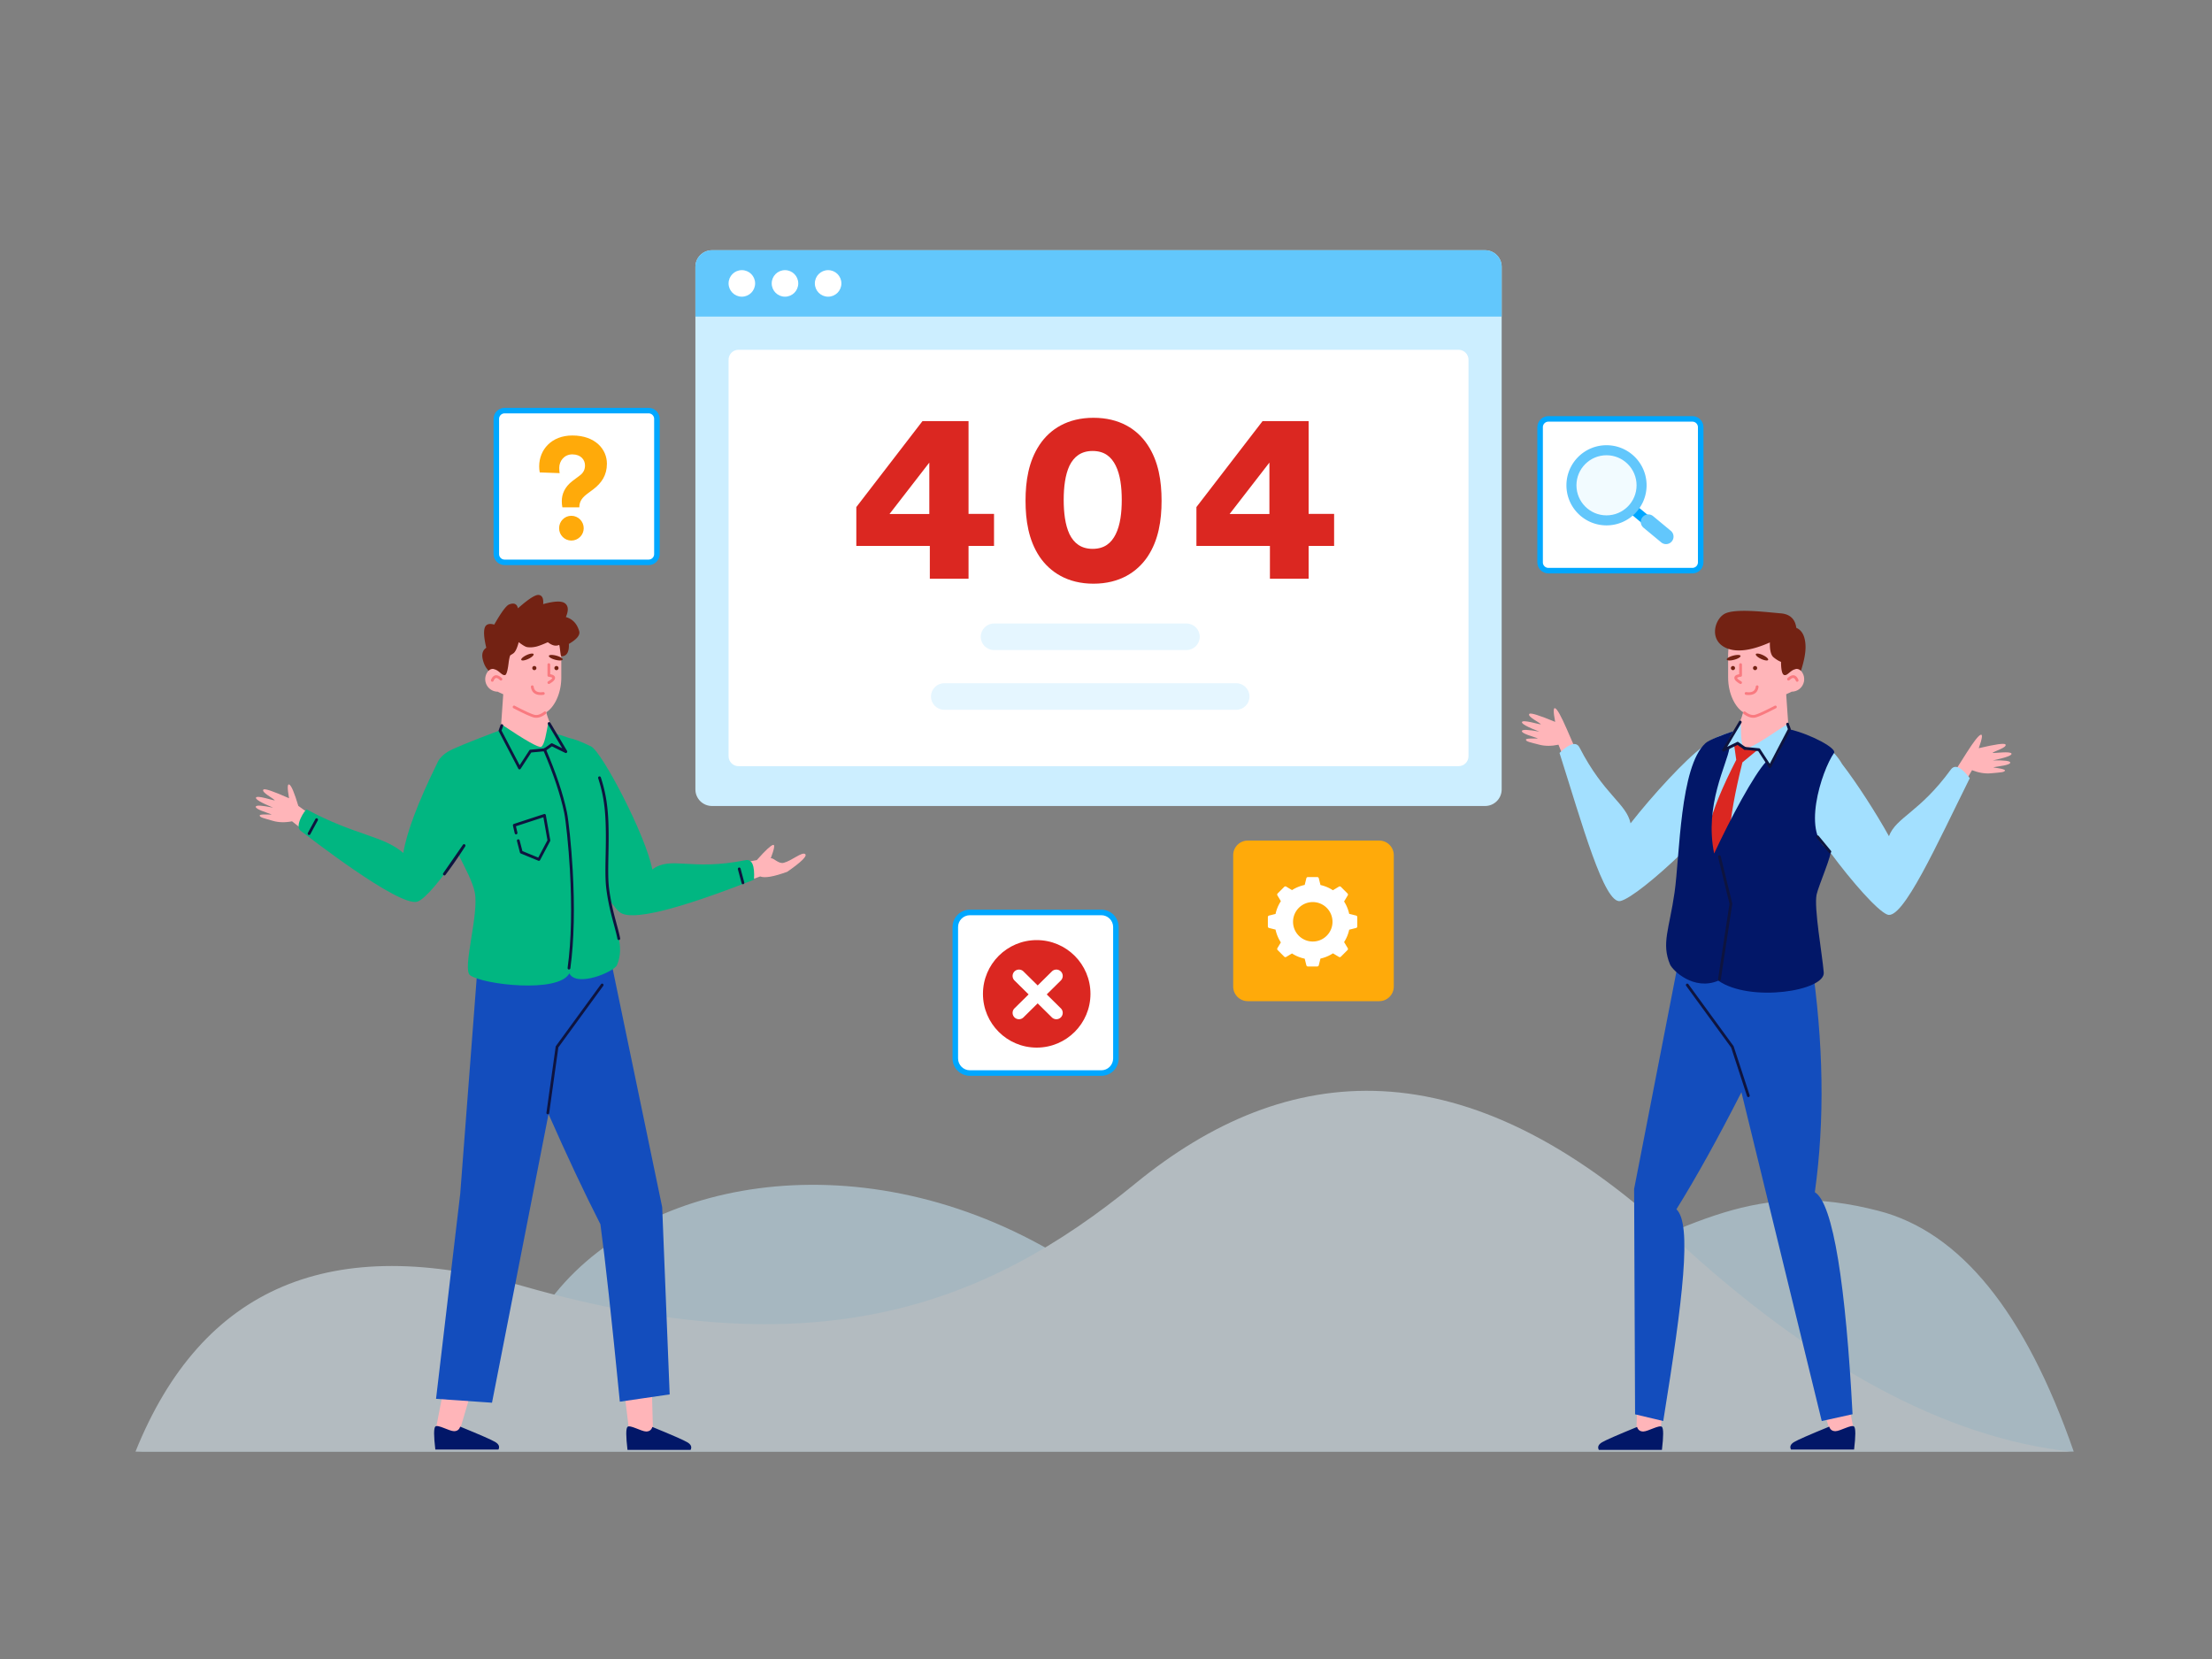 <svg xmlns="http://www.w3.org/2000/svg" width="2500" height="1875" fill="none"><rect width="100%" height="100%" fill="#808080" stroke="none"/><g fill-rule="evenodd" clip-rule="evenodd" opacity=".5"><path fill="#CEF" d="M2123.19 1368.5c-138.52-35.8-207.38 13.88-364.22 82.12-156.85 68.25-350.54 90.13-571.64-37.23-221.109-127.36-468.853-80.69-569.594 61.43-67.161 94.75-222.031 150.01-464.611 165.8H2343.75c-54.69-157.55-128.2-248.26-220.56-272.12z"/><path fill="#E5F6FF" d="M153.125 1640.62c74.969-186.48 221.649-248.64 440.04-186.48 327.588 93.24 519.095 23.31 690.025-116.55 170.93-139.86 371.8-158.51 608.25 60.61 157.63 146.08 307.36 226.88 449.18 242.42H153.125z"/></g><path fill="#FFB5B9" fill-rule="evenodd" d="M562.596 781.742c-5.883.009-11.384-3.676-13.407-9.546-1.849-5.366-.282-11.082 3.547-14.784a6704.191 6704.191 0 0 1-2.732-18.142c0-22.78 18.888-41.247 42.188-41.247 23.299 0 42.187 18.467 42.187 41.247v26.375c0 18.39-7.928 33.624-16.959 39.341 1.902 7.414 4.536 13.565 7.902 18.455 6.198 9.003 6.092 18.76-.318 29.27h-60.937l4.687-67.984c-.505-.473-5.683-2.51-6.158-2.985z" clip-rule="evenodd"/><path fill="#F97A80" d="M621.875 751.148a1.562 1.562 0 1 0-3.125 0v12.19c0 .784.581 1.447 1.358 1.549 2.902.384 4.084.997 4.084 1.276 0 .624-1.517 2.101-4.67 3.95a1.562 1.562 0 0 0 1.581 2.696c4.103-2.407 6.214-4.462 6.214-6.646 0-2.253-1.94-3.506-5.442-4.16v-10.855zm-21.859 25.217c1.013 6.99 6.012 10.03 14.254 8.925a1.562 1.562 0 1 0-.415-3.097c-6.666.893-10.001-1.134-10.746-6.276a1.563 1.563 0 0 0-3.093.448z"/><path fill="#732213" fill-rule="evenodd" d="M596.776 744.859c-3.865 1.741-7.302 2.118-7.677.843s2.454-3.719 6.319-5.46c3.864-1.74 7.302-2.117 7.677-.842s-2.454 3.719-6.319 5.459zm30.872.836c-4.306-1.13-7.583-3.103-7.317-4.408.265-1.305 3.971-1.447 8.277-.317 4.307 1.129 7.583 3.103 7.318 4.408-.266 1.304-3.972 1.446-8.278.317zm-23.739 11.7a2.344 2.344 0 1 1 .002-4.688 2.344 2.344 0 0 1-.002 4.688zm25 0a2.344 2.344 0 1 1 .002-4.688 2.344 2.344 0 0 1-.002 4.688zm-70.331-1.018c-.748-.47-3.569-.985-6.475 1.768-.483-1.462-4.18-3.446-6.431-12.66-1.501-6.142-.195-10.615 3.918-13.417-2.489-10.336-3.116-17.7-1.881-22.091 1.234-4.391 4.863-5.747 10.885-4.068 7.94-13.891 13.546-21.477 16.817-22.758 5.509-2.159 8.84-.706 9.992 4.357 12.016-10.672 19.91-15.7 23.681-15.082 3.771.617 5.367 4.073 4.79 10.368 12.703-3.555 20.952-3.844 24.749-.867 3.796 2.978 4.1 8.128.912 15.451 7.596 2.18 12.621 7.497 15.073 15.949 1.269 4.373-2.615 9.177-11.652 14.412.389 9.386-2.488 14.061-8.633 14.025-.912-.006-1.653-13.243-2.444-12.867-3.654 1.74-7.889.72-12.704-3.059-6.234 2.757-10.702 4.434-13.403 5.03-3.655.807-6.972.977-9.951.51-1.948-.306-5.137-2.174-9.567-5.605-1.57 6.019-3.343 10.028-5.321 12.027-.897.907-3.208 2.205-3.988 2.677-.94.568-1.914 7.169-1.994 7.851-.961 8.239-2.277 14.259-4.135 14.638-3.705.757-6.593-5.285-12.238-6.589z" clip-rule="evenodd"/><path fill="#F97A80" d="M567.217 766.478c-5.142-4.963-9.723-4.336-12.278 1.864a1.562 1.562 0 1 0 2.889 1.191c1.669-4.049 3.587-4.312 7.218-.806a1.562 1.562 0 0 0 2.171-2.249zm47.74 37.905c-4.023 3.023-7.5 4.166-10.452 3.564-3.251-.663-10.915-4.121-22.773-10.316a1.563 1.563 0 0 0-1.447 2.77c12.149 6.347 19.942 9.863 23.596 10.608 3.954.806 8.279-.615 12.953-4.128a1.562 1.562 0 1 0-1.877-2.498z"/><path fill="#FFB5B9" fill-rule="evenodd" d="m505.298 1549.84 32.209 6.26-19.573 66.16-25.754-4.93 13.118-67.49zm198.447 7.88 32.568-4 1.826 68.97-26.015 3.27-8.379-68.24z" clip-rule="evenodd"/><path fill="#021768" fill-rule="evenodd" d="M492.006 1612.29c2.761-2.72 15.691 5.21 21.076 5.23 3.59.01 5.928-1.71 7.015-5.15 22.347 9.14 35.557 14.93 39.63 17.37 4.074 2.44 5.277 5.29 3.609 8.54h-71.33c-1.841-15.52-1.841-24.18 0-25.99zm217.187.36c2.761-2.72 15.691 5.21 21.076 5.23 3.59.01 5.929-1.71 7.016-5.15 22.346 9.14 35.556 14.93 39.63 17.37 4.073 2.44 5.276 5.29 3.608 8.54h-71.33c-1.841-15.52-1.841-24.18 0-25.99z" clip-rule="evenodd"/><path fill="#134DBD" fill-rule="evenodd" d="m619.944 1259.09-63.888 326.26-63.244-4.4 27.325-231.71 20.259-265.29 28.802 1.45 119.246-9.62 59.957 288.56 8.46 211.6-56.321 8.24c-9.254-93.94-16.569-160.77-21.945-200.49-18.359-36.03-37.91-77.56-58.651-124.6z" clip-rule="evenodd"/><path fill="#0E143F" d="M681.816 1114.15a1.57 1.57 0 0 0-.342-2.19 1.57 1.57 0 0 0-2.183.35l-50.992 69.93c-.152.21-.249.45-.285.7l-10.428 74.65c-.12.86.476 1.65 1.331 1.77.854.12 1.644-.48 1.763-1.33l10.375-74.27 50.761-69.61z"/><path fill="#FFB5B9" fill-rule="evenodd" d="M831.692 976.181c10.095-1.616 17.975-2.98 23.642-4.091 10.504-11.854 15.555-16.178 18.132-17.128 2.578-.949 1.797 4.084-2.34 15.101 3.412-.743 8.493 6.612 14.668 5.061 8.979-2.255 20.85-12.868 24.255-9.794 2.441 2.204-4.338 8.864-20.337 19.979-15.35 5.567-25.533 7.314-30.55 5.242l-19.502 7.189-7.968-21.559zm-494.552-65.4 24.867 17.974-10.176 16.751-21.748-17.257c-7.923 1.539-15.167 1.358-21.731-.545-9.846-2.853-14.907-3.854-14.861-6.034.045-2.179 15.153-.48 13.21-1.267-5.31-2.153-17.931-5.696-17.633-8.627.198-1.954 6.749-1.592 19.653 1.085-13.868-5.746-20.325-9.567-19.372-11.463 1.429-2.845 19.078 3.335 21.258 3.202-1.495-2.292-15.622-9.195-12.922-12.186 1.354-1.501 11.018 1.753 28.993 9.763-2.074-11.732-1.935-16.866.417-15.402 2.352 1.463 5.7 9.465 10.045 24.006z" clip-rule="evenodd"/><path fill="#01B681" fill-rule="evenodd" d="M518.01 965.552c-18.572 27.681-37.536 50.788-46.362 53.498-20.811 6.38-124.569-74.727-131.89-80.08-7.321-5.353 5.105-24.123 6.882-24.123 54.74 29.476 86.543 29.476 109.182 49.195 3.786-23.385 16.556-57.232 38.31-101.542 1.966-4.617 5.588-8.794 11.736-12.745 5.014-3.222 24.246-11.164 57.695-23.826 2.066-1.112 3.3-3.411 3.701-6.898 26.998 18.053 41.79 26.379 44.378 24.978 3.882-2.103 5.942-16.165 8.079-27.486 4.611 8.177 7.389 12.396 8.334 12.658 5.371 1.488 10.144 3.036 14.32 4.645 6.788 1.33 15.131 4.744 25.461 9.659 12.485 5.94 62.238 101.068 69.38 139.183 21.189-15.751 43.134 2.053 105.254-10.475 7.461-1.504 10.69 5.843 9.687 22.041-87.855 34.466-138.359 46.776-151.512 36.926-2.954-2.21-7.044-7.2-11.84-14.17 6.478 34.79 17.682 51.79 8.532 73.73-3.116 7.48-45.54 25.66-53.873 9.38-12.194 22.74-97.486 12.8-112.179 2.14-9.274-6.73 10.4-69.04 5.257-93.93-2.417-11.695-10.319-26.378-18.532-42.758z" clip-rule="evenodd"/><path fill="#0E143F" d="M644.616 1094.35c4.382-31.85 4.949-70.25 2.64-110.961-1.589-28.025-4.737-56.984-6.538-65.549-4.283-20.367-12.206-44.063-23.765-71.096-.349-.816-1.272-1.185-2.061-.824-.789.361-1.146 1.316-.797 2.132 11.48 26.847 19.335 50.342 23.569 70.476 1.76 8.368 4.892 37.178 6.473 65.051 2.297 40.511 1.734 78.721-2.615 110.311-.122.89.472 1.71 1.326 1.83.855.13 1.646-.49 1.768-1.37z"/><path fill="#0E143F" d="M615.663 849.006c.859-.083 1.491-.87 1.41-1.759-.08-.889-.841-1.542-1.701-1.459l-15.981 1.543a1.552 1.552 0 0 0-1.15.706l-10.94 16.798-20.467-39.164 1.785-5.063c.295-.838-.122-1.766-.933-2.072-.811-.306-1.707.126-2.003.964l-2.026 5.746c-.153.434-.119.916.094 1.322l22.029 42.154a1.536 1.536 0 0 0 2.671.134l11.968-18.378 15.244-1.472z"/><path fill="#0E143F" d="M624.31 840.217a1.514 1.514 0 0 0-1.548.125l-8.118 5.722c-.713.503-.898 1.508-.412 2.246a1.53 1.53 0 0 0 2.171.426l7.378-5.201 15.066 7.384c1.405.688 2.814-.937 2.001-2.307l-18.846-31.732c-.452-.761-1.414-.999-2.149-.531-.735.467-.965 1.462-.514 2.223l16.092 27.095-11.121-5.45zm-10.155 83.462 4.584 25.94-10.395 19.638-17.905-7.365-3.153-12.122c-.224-.862-1.081-1.373-1.915-1.141-.833.232-1.327 1.118-1.103 1.98l3.357 12.906a1.6 1.6 0 0 0 .931 1.082l19.918 8.193c.733.301 1.568-.01 1.947-.726l11.325-21.395a1.67 1.67 0 0 0 .167-1.067l-5.002-28.307c-.169-.957-1.111-1.544-2.008-1.251l-34.123 11.151c-.782.256-1.24 1.094-1.049 1.919l2.005 8.65c.201.868 1.045 1.403 1.884 1.195.839-.209 1.356-1.081 1.155-1.949l-1.666-7.186 31.046-10.145zm-90.941 31.065c1.192-1.721 3.704.073 2.571 1.836-7.446 11.586-15.108 22.648-22.309 32.193-1.255 1.665-3.691-.22-2.501-1.936l22.239-32.093zm2.54 1.883-22.24 32.093-2.501-1.936c7.149-9.478 14.766-20.473 22.17-31.993l2.571 1.836zm150.321-77.032c.152.468.303.937.451 1.407 7.55 23.937 8.867 43.788 8.009 83.728-.501 23.296-.376 32.28 1.142 42.89 1.344 9.39 3.135 17.98 5.615 27.71.561 2.2 1.136 4.38 1.886 7.17a4052.3 4052.3 0 0 1 1.784 6.64c1.357 5.1 2.217 8.63 2.881 11.99.174.87.999 1.44 1.845 1.26.845-.18 1.39-1.04 1.217-1.91-.682-3.44-1.556-7.04-2.93-12.2-.387-1.46-1.87-6.96-1.786-6.65-.746-2.77-1.318-4.94-1.875-7.13-2.453-9.62-4.22-18.1-5.545-27.35-1.483-10.363-1.606-19.25-1.11-42.348.866-40.291-.47-60.413-8.162-84.803-.152-.481-.305-.96-.461-1.438-.277-.846-1.163-1.3-1.981-1.015-.817.286-1.256 1.203-.98 2.049zM350.668 942.93l8.51-15.703c.422-.778.154-1.763-.598-2.2-.753-.436-1.705-.159-2.127.62l-8.511 15.703c-.422.778-.154 1.763.599 2.2.753.436 1.705.159 2.127-.62zm483.318 39.577 4.169 15.663c.229.861 1.09 1.366 1.922 1.129.832-.237 1.32-1.126 1.091-1.987l-4.169-15.663c-.229-.861-1.089-1.367-1.921-1.13-.832.237-1.321 1.127-1.092 1.988z"/><path fill="#FFB5B9" fill-rule="evenodd" d="M2024.91 781.734c5.89.009 11.39-3.676 13.41-9.546 1.85-5.366.28-11.082-3.55-14.783 1.01-6.61 1.92-12.657 2.73-18.143 0-22.78-18.88-41.246-42.18-41.246s-42.19 18.466-42.19 41.246v26.375c0 18.39 7.93 33.624 16.96 39.341-1.9 7.414-4.54 13.565-7.9 18.455-6.2 9.003-6.1 18.76.31 29.27h60.94l-4.69-67.984c.51-.473 5.69-2.51 6.16-2.985z" clip-rule="evenodd"/><path fill="#F97A80" d="M1965.62 751.141a1.565 1.565 0 0 1 3.13 0v12.19c0 .783-.58 1.446-1.36 1.549-2.9.383-4.08.997-4.08 1.275 0 .624 1.51 2.101 4.67 3.95.74.437.99 1.394.56 2.139-.44.744-1.4.993-2.14.557-4.11-2.407-6.22-4.462-6.22-6.646 0-2.252 1.94-3.506 5.44-4.159v-10.855zm21.86 25.224c-1.01 6.99-6.01 10.03-14.25 8.925a1.555 1.555 0 0 1-1.34-1.756c.11-.856.9-1.456 1.75-1.341 6.67.893 10.01-1.134 10.75-6.276.12-.854.92-1.446 1.77-1.323.86.124 1.45.917 1.32 1.771z"/><path fill="#732213" fill-rule="evenodd" d="M1990.73 744.859c3.86 1.74 7.3 2.117 7.67.842.38-1.275-2.45-3.719-6.31-5.459-3.87-1.74-7.31-2.117-7.68-.842-.38 1.274 2.45 3.719 6.32 5.459zm-30.87.835c4.3-1.13 7.58-3.103 7.31-4.408-.26-1.305-3.97-1.447-8.27-.317-4.31 1.13-7.59 3.103-7.32 4.408.26 1.305 3.97 1.447 8.28.317zm23.73 11.7c1.3 0 2.35-1.049 2.35-2.344a2.345 2.345 0 0 0-4.69 0 2.343 2.343 0 0 0 2.34 2.344zm-25 0c1.3 0 2.35-1.049 2.35-2.344a2.345 2.345 0 0 0-4.69 0 2.343 2.343 0 0 0 2.34 2.344zm70.34-1.018c.74-.469 3.56-.984 6.47 1.769 4.03-12.212 5.52-21.846 5.19-28.749-.51-10.492-3.97-17.092-10.39-19.798-1.36-10.105-7.27-15.573-17.72-16.405-15.68-1.247-52.21-6.112-63.81.806-11.61 6.918-17.51 31.594 4.52 39.255 11.56 4.019 27.27 1.632 47.13-7.162-.21 8.748 1.17 14.348 4.16 16.8 2.99 2.451 5.8 4.166 8.44 5.145.04 9.448 1.3 14.425 3.77 14.929 3.7.756 6.59-5.286 12.24-6.59z" clip-rule="evenodd"/><path fill="#F97A80" d="M2020.29 766.478c5.14-4.963 9.72-4.336 12.28 1.864a1.56 1.56 0 0 1-.85 2.04c-.8.329-1.71-.051-2.04-.849-1.67-4.049-3.59-4.312-7.22-.806a1.563 1.563 0 0 1-2.17-2.249zm-47.74 37.905c4.02 3.023 7.5 4.166 10.45 3.564 3.25-.663 10.92-4.121 22.78-10.316.76-.4 1.71-.103 2.1.661.4.765.11 1.709-.66 2.109-12.15 6.347-19.94 9.863-23.59 10.608-3.96.806-8.28-.615-12.96-4.128a1.56 1.56 0 0 1-.31-2.187c.52-.69 1.5-.829 2.19-.311z"/><path fill="#FFB5B9" fill-rule="evenodd" d="m2082.2 1549.84-32.21 6.26 19.58 66.16 25.75-4.93-13.12-67.49zm-198.45 7.88-32.56-4-1.83 68.97 26.02 3.27 8.37-68.24z" clip-rule="evenodd"/><path fill="#134DBD" fill-rule="evenodd" d="m1968.16 1234.42 90.77 371.62 34.82-7.68c-7.56-144.09-21.77-238.53-42.63-250.92 11.32-81.05 9.99-168.88-4.02-263.49l-28.8 1.45-119.24-9.62-52.19 268.04 1.09 254.64 31.84 7.58c22.4-138.66 32.58-222.6 14.9-239.33 22.36-35.97 46.85-80.06 73.46-132.29z" clip-rule="evenodd"/><path fill="#021768" fill-rule="evenodd" d="M2095.49 1612.29c-2.76-2.72-15.69 5.21-21.07 5.23-3.59.01-5.93-1.71-7.02-5.15-22.34 9.14-35.55 14.93-39.63 17.37-4.07 2.44-5.27 5.29-3.61 8.54h71.33c1.85-15.52 1.85-24.18 0-25.99zm-217.18.36c-2.76-2.72-15.69 5.21-21.08 5.23-3.59.01-5.93-1.71-7.01-5.15-22.35 9.14-35.56 14.93-39.63 17.37-4.08 2.44-5.28 5.29-3.61 8.54h71.33c1.84-15.52 1.84-24.18 0-25.99z" clip-rule="evenodd"/><path fill="#0E143F" d="M1905.68 1114.15c-.5-.7-.35-1.68.35-2.19.69-.5 1.67-.35 2.18.35l50.99 69.93c.1.13.17.28.22.44l18.06 55.22c.27.82-.18 1.7-1 1.97-.82.27-1.71-.18-1.97-1l-17.98-54.99-50.85-69.73z"/><path fill="#FFB5B9" fill-rule="evenodd" d="M1770.53 823.466c-6.06-13.861-10.28-21.49-12.65-22.889-2.38-1.398-2.46 3.699-.23 15.292-18.14-7.535-27.88-10.543-29.22-9.023-2.67 3.03 11.59 9.555 13.12 11.795-2.19.181-19.98-5.546-21.38-2.69-.93 1.903 5.6 5.546 19.59 10.929-12.99-2.36-19.57-2.569-19.74-.625-.27 2.915 12.44 6.141 17.8 8.155 1.96.737-13.22-.603-13.24 1.56-.02 2.163 5.07 3.041 14.99 5.647 6.61 1.737 13.88 1.751 21.81.042l9.54 23.783 12.55-12.272-12.94-29.704zm451.99 27.555-17.27 27.244 10.54 14.152 13.02-21.947c7.57 2.971 14.76 4.134 21.55 3.489 10.19-.969 15.35-1.012 15.66-3.151.31-2.14-14.89-3.274-12.84-3.685 5.59-1.122 18.63-2.252 18.81-5.173.12-1.948-6.41-2.807-19.59-2.577 14.63-3.053 21.63-5.595 21-7.626-.95-3.046-19.39-.268-21.52-.801 1.85-1.965 16.92-6.102 14.74-9.527-1.09-1.719-11.17-.324-30.22 4.183 3.95-11.09 4.64-16.136 2.08-15.14-2.56.996-7.88 7.849-15.96 20.559z" clip-rule="evenodd"/><path fill="#A3E0FF" fill-rule="evenodd" d="M1899.68 965.177c.32 14.935.57 28.757-1.16 40.833-5.94 41.45-20.07 59.47-10.12 83.34 3.05 7.3 42.05 25.72 52.79 11.52 12.43 21.5 98.35 10.82 113.26 0 9.28-6.73-10.4-69.04-5.25-93.93 2.47-11.962 10.67-27.044 19.08-43.869 25.12 33.948 53.31 65.829 64.62 70.549 17.37 7.26 56.42-79.921 93.34-154.137-9.73-12.732-16.88-15.957-21.45-9.674-35.3 48.511-61.79 53.719-69.89 75.254-14.67-26.422-36.3-59.945-53.06-81.698-4.12-7.284-9.73-13.668-16.61-18.894-1.69-1.48-3.17-2.525-4.4-3.068-5.06-3.223-17.68-8.203-37.85-14.939-5.24 4.875 2.76-10.836-2.63-8.029-8.01 4.169-39.36 27.455-47.14 27.116-7.77-.339-4.35-26.183-6.38-29.447-1.44-2.33-7.07 13.409-6.84 10.36-18.72 5.239-30.65 11.169-35.78 17.791-18.65 13.338-56.93 54.942-81.35 86.276-4.74-22.58-30.12-32.011-57.65-85.637-3.56-6.945-11.11-4.918-22.65 6.082 25.24 79.277 50.63 171.704 68.88 167.354 11.06-2.64 40.13-26.151 68.24-53.153z" clip-rule="evenodd"/><path fill="#0E143F" d="M1939.62 1099.06c.49-101.567 2.87-162.425 7.16-182.837 4.29-20.368 12.21-44.063 23.77-71.096.35-.816 1.27-1.185 2.06-.824.79.361 1.14 1.315.8 2.132-11.48 26.847-19.34 50.342-23.57 70.475-4.23 20.09-6.6 80.896-7.09 182.16-.01.89-.71 1.61-1.57 1.61-.87 0-1.56-.73-1.56-1.62z"/><path fill="#DB2721" fill-rule="evenodd" d="m1985.99 847.835-16.71 13.798c-8.71 35.024-13.5 62.103-14.37 81.235-.87 19.133.24 45.681 3.34 79.642l-21.98 29.78-18.44-29.48c4.7-40.469 9.28-70.099 13.75-88.895 4.47-18.795 14.71-43.838 30.73-75.128l-2.33-16.404 3.89-1.828 7.94 5.222 14.18 2.058z" clip-rule="evenodd"/><path fill="#021768" fill-rule="evenodd" d="M1937.34 964.589c-11.31-54.871 14.74-101.332 17.18-118.808.29-2.034-7.18 3.585-6.54 2.059 4.92-11.692 11.54-21.614 10.47-21.257-11.84 3.968-26.75 9.571-30.93 13.368-29 26.386-29 127.242-34.93 168.689-5.93 41.44-15.08 57.5-5.13 81.37 2.7 6.47 26.64 30.19 54.6 18.35 35.97 24.97 120.88 11.56 119.14-9.3-1.74-20.86-11.2-72.9-8.09-87.98 1.99-9.62 18.78-48.056 15.53-49.596-34.13-16.176-9.78-90.79 4.18-110.491 3.46-4.895-24.37-20.502-50.45-26.811-1.66-.399-21.12 55.364-26.28 36.641-13.71 14.542-40.07 63.702-58.75 103.766z" clip-rule="evenodd"/><path fill="#0E143F" d="M1941.78 968.708c-.21-.865.3-1.744 1.14-1.963.83-.219 1.68.305 1.89 1.171l12.96 53.014c.05.22.06.44.03.65l-12.96 85.38c-.13.88-.93 1.48-1.78 1.34-.86-.14-1.44-.96-1.3-1.85l12.9-85.04-12.88-52.702zm30.06-121.319c-.86-.083-1.49-.871-1.41-1.759.08-.889.84-1.542 1.7-1.46l15.98 1.544c.47.045.89.304 1.15.706l10.94 16.798 20.47-39.165-1.79-5.062c-.29-.839.12-1.766.93-2.072.81-.306 1.71.126 2.01.964l2.02 5.746c.16.434.12.915-.09 1.322l-22.03 42.154a1.536 1.536 0 0 1-2.67.134l-11.97-18.378-15.24-1.472z"/><path fill="#0E143F" d="m1952.07 844.042 11.12-5.45c.5-.246 1.09-.199 1.55.125l8.12 5.722c.71.503.89 1.508.41 2.246-.49.738-1.46.928-2.17.426l-7.38-5.201-15.07 7.384c-1.4.688-2.81-.937-2-2.307l18.85-31.732a1.531 1.531 0 0 1 2.15-.531c.73.467.96 1.462.51 2.223l-16.09 27.095zM2066.9 963.62l-13.78-16.737c-.56-.68-.48-1.7.18-2.279a1.525 1.525 0 0 1 2.2.183l13.78 16.738c.56.679.48 1.7-.18 2.278-.66.579-1.64.497-2.2-.183z"/><path fill="#CEF" fill-rule="evenodd" d="M804.688 282.812h873.752c10.35 0 18.75 8.395 18.75 18.75v590.626c0 10.355-8.4 18.75-18.75 18.75H804.688c-10.356 0-18.75-8.395-18.75-18.75V301.562c0-10.355 8.394-18.75 18.75-18.75z" clip-rule="evenodd"/><path fill="#fff" fill-rule="evenodd" d="M834.688 395.312h813.752c6.21 0 11.25 5.037 11.25 11.25v448.126c0 6.213-5.04 11.25-11.25 11.25H834.688c-6.214 0-11.25-5.037-11.25-11.25V406.562c0-6.213 5.036-11.25 11.25-11.25z" clip-rule="evenodd"/><path fill="#62C7FC" fill-rule="evenodd" d="M804.688 282.812h873.752c10.35 0 18.75 8.395 18.75 18.75v56.25H785.938v-56.25c0-10.355 8.394-18.75 18.75-18.75z" clip-rule="evenodd"/><path fill="#fff" d="M838.437 335.312c8.285 0 15.001-6.715 15.001-14.999 0-8.285-6.716-15.001-15.001-15.001-8.284 0-14.999 6.716-14.999 15.001 0 8.284 6.715 14.999 14.999 14.999zm48.751 0c8.284 0 15-6.715 15-14.999 0-8.285-6.716-15.001-15-15.001-8.285 0-15 6.716-15 15.001 0 8.284 6.715 14.999 15 14.999zm48.749 0c8.285 0 15-6.715 15-14.999 0-8.285-6.715-15.001-15-15.001-8.284 0-14.999 6.716-14.999 15.001 0 8.284 6.715 14.999 14.999 14.999z"/><path fill="#DB2721" d="M967.812 617.01v-43.913l74.768-97.159h52.06v104.843h28.8v36.229h-28.8v37.053h-43.75V617.01h-83.078zm82.498-36.072v-58.125l-45 58.125h45zM1202.19 565c0 14.31 1.65 28.344 6.59 38.801 4.94 9.907 12.9 16.512 26.08 16.512 13.46 0 21.15-6.605 26.09-16.512 5.22-10.457 6.86-24.491 6.86-38.801 0-14.31-1.64-28.344-6.86-38.801-4.94-9.907-12.63-16.511-26.09-16.511-13.18 0-21.14 6.604-26.08 16.511-4.94 10.457-6.59 24.491-6.59 38.801zm-43.13.938c0-22.059 3.33-44.394 15.79-63.144 11.92-17.923 31.86-30.606 60.95-30.606 29.36 0 49.31 12.683 61.22 30.606 12.47 18.75 15.79 41.085 15.79 63.144 0 22.058-3.32 44.393-15.79 63.143-11.91 17.647-31.86 30.607-61.22 30.607-29.09 0-49.03-12.96-60.95-30.607-12.46-18.75-15.79-41.085-15.79-63.143zm193.13 51.072v-43.913l74.76-97.159h52.06v104.843h28.8v36.229h-28.8v37.053h-43.75V617.01h-83.07zm82.5-36.072v-58.125l-45 58.125h45z"/><path fill="#E5F6FF" fill-rule="evenodd" d="M1123.44 704.688h217.5c8.28 0 15 6.715 15 15 0 8.284-6.72 15-15 15h-217.5c-8.29 0-15-6.716-15-15 0-8.285 6.71-15 15-15zm-56.25 67.5h330c8.28 0 15 6.715 15 14.999 0 8.285-6.72 15-15 15h-330c-8.29 0-15-6.715-15-15 0-8.284 6.71-14.999 15-14.999z" clip-rule="evenodd"/><path fill="#00A7FF" d="M1737.5 482.812v152.751c0 6.903 5.6 12.5 12.5 12.5h162.75c6.9 0 12.5-5.597 12.5-12.5V482.812c0-6.903-5.6-12.5-12.5-12.5H1750c-6.9 0-12.5 5.597-12.5 12.5z"/><path fill="#fff" d="M1743.75 482.812c0-3.451 2.8-6.25 6.25-6.25h162.75c3.45 0 6.25 2.799 6.25 6.25v152.751c0 3.451-2.8 6.25-6.25 6.25H1750a6.252 6.252 0 0 1-6.25-6.25V482.812z"/><path fill="#00A7FF" d="m1844.9 582.287 34.42 28.536c2.4 1.996 5.97 1.663 7.97-.745a5.666 5.666 0 0 0-.75-7.973l-34.41-28.536a5.658 5.658 0 0 0-7.97.745 5.656 5.656 0 0 0 .74 7.973z"/><path fill="#62C7FC" d="m1857.5 596.415 20.01 16.591c3.61 2.994 8.97 2.493 11.96-1.118a8.498 8.498 0 0 0-1.12-11.959l-20.01-16.591a8.482 8.482 0 0 0-11.95 1.117 8.489 8.489 0 0 0 1.11 11.96zm-41.83-2.631c25.02 0 45.3-20.28 45.3-45.298s-20.28-45.298-45.3-45.298c-25.01 0-45.29 20.28-45.29 45.298s20.28 45.298 45.29 45.298z"/><path fill="#F2FBFF" d="M1815.68 582.463c-18.77 0-33.98-15.21-33.98-33.974 0-18.763 15.21-33.973 33.98-33.973 18.76 0 33.97 15.21 33.97 33.973 0 18.764-15.21 33.974-33.97 33.974z"/><path fill="#00A7FF" d="M557.812 473.438v152.75c0 6.903 5.597 12.5 12.5 12.5h162.751c6.903 0 12.5-5.597 12.5-12.5v-152.75c0-6.904-5.597-12.5-12.5-12.5H570.312c-6.903 0-12.5 5.596-12.5 12.5z"/><path fill="#fff" d="M564.062 473.438a6.25 6.25 0 0 1 6.25-6.25h162.751a6.25 6.25 0 0 1 6.25 6.25v152.75a6.251 6.251 0 0 1-6.25 6.25H570.312a6.251 6.251 0 0 1-6.25-6.25v-152.75z"/><path fill="#FFAA0A" d="M654.733 573.403h-19.14c-.483-2.265-.644-4.53-.644-7.118 0-7.604 3.057-15.855 12.225-22.812l8.203-6.148c4.343-3.235 5.79-7.118 5.79-11.324 0-6.31-4.664-12.458-14.315-12.458-9.329 0-14.798 7.604-14.798 15.208 0 3.721.322 5.339.483 5.986l-22.519-.809c-.482-2.265-.643-4.692-.643-6.795 0-18.929 13.994-34.945 37.477-34.945 26.057 0 39.086 15.693 39.086 31.871 0 12.943-5.952 21.841-15.603 29.121l-6.112 4.53c-5.629 4.207-9.49 8.413-9.49 15.693zm-22.84 23.621c0-7.766 6.113-14.075 13.833-14.075 7.721 0 13.994 6.309 13.994 14.075 0 7.604-6.273 13.914-13.994 13.914-7.72 0-13.833-6.31-13.833-13.914z"/><path fill="#FFAA0A" fill-rule="evenodd" d="M1410.25 950h148.5c9.11 0 16.5 7.387 16.5 16.5V1115c0 9.11-7.39 16.5-16.5 16.5h-148.5c-9.11 0-16.5-7.39-16.5-16.5V966.5c0-9.113 7.39-16.5 16.5-16.5z" clip-rule="evenodd"/><path fill="#fff" fill-rule="evenodd" d="m1444 1009.79 7.48-7.48c.58-.58 1.48-.69 2.18-.27l6.6 3.96c4.3-2.76 9.13-4.77 14.3-5.84l1.89-7.56c.2-.793.91-1.35 1.73-1.35h10.58c.82 0 1.53.557 1.73 1.35l1.89 7.56v.09c5.1 1.12 9.86 3.15 14.1 5.92l.12-.12 6.68-4.01c.7-.42 1.6-.31 2.18.27l7.48 7.48c.58.58.69 1.48.27 2.18l-4.01 6.68-.16.16c2.73 4.23 4.72 8.98 5.81 14.06h.24l7.56 1.89c.79.2 1.35.91 1.35 1.73v10.58c0 .82-.56 1.53-1.35 1.73l-7.56 1.89h-.22a42.61 42.61 0 0 1-5.8 14.09l.13.13 4.01 6.68c.42.7.31 1.6-.27 2.18l-7.48 7.48c-.58.58-1.48.69-2.18.27l-6.68-4.01-.08-.07a42.249 42.249 0 0 1-14.14 5.94v.02l-1.89 7.56c-.2.8-.91 1.35-1.73 1.35h-10.58c-.82 0-1.53-.55-1.73-1.35l-1.87-7.48c-5.2-1.08-10.06-3.1-14.37-5.89l-6.55 3.93c-.7.42-1.6.31-2.18-.27l-7.48-7.48c-.58-.58-.69-1.48-.27-2.18l3.9-6.49a42.5 42.5 0 0 1-6.02-14.47l-7.32-1.83c-.8-.2-1.35-.91-1.35-1.73v-10.58c0-.82.55-1.53 1.35-1.73l7.34-1.83c1.11-5.23 3.18-10.1 6.02-14.43l-3.92-6.53c-.42-.7-.31-1.6.27-2.18zm39.69 54.32c12.31 0 22.29-9.98 22.29-22.29 0-12.32-9.98-22.3-22.29-22.3-12.31 0-22.29 9.98-22.29 22.3 0 12.31 9.98 22.29 22.29 22.29z" clip-rule="evenodd"/><path fill="#00A7FF" d="M1096.19 1028.12h148.5c10.84 0 19.62 8.79 19.62 19.63v148.5c0 10.84-8.78 19.63-19.62 19.63h-148.5c-10.84 0-19.63-8.79-19.63-19.63v-148.5c0-10.84 8.79-19.63 19.63-19.63z"/><path fill="#fff" d="M1096.19 1034.38c-7.39 0-13.38 5.98-13.38 13.37v148.5c0 7.39 5.99 13.38 13.38 13.38h148.5c7.38 0 13.37-5.99 13.37-13.38v-148.5c0-7.39-5.99-13.37-13.37-13.37h-148.5z"/><path fill="#DB2721" d="M1171.69 1184c33.55 0 60.75-27.2 60.75-60.75s-27.2-60.75-60.75-60.75-60.75 27.2-60.75 60.75 27.2 60.75 60.75 60.75z"/><path fill="#fff" d="M1199.02 1097.97a7.2 7.2 0 0 1-.07 10.18l-15.93 15.73 15.93 15.73a7.2 7.2 0 0 1 .07 10.18c-2.8 2.83-7.36 2.86-10.19.07l-16.06-15.86-16.07 15.86a7.2 7.2 0 0 1-10.18-.07 7.2 7.2 0 0 1 .07-10.18l15.93-15.73-15.93-15.73a7.2 7.2 0 0 1-.07-10.18 7.2 7.2 0 0 1 10.18-.07l16.07 15.86 16.06-15.86c2.83-2.79 7.39-2.76 10.19.07z"/></svg>